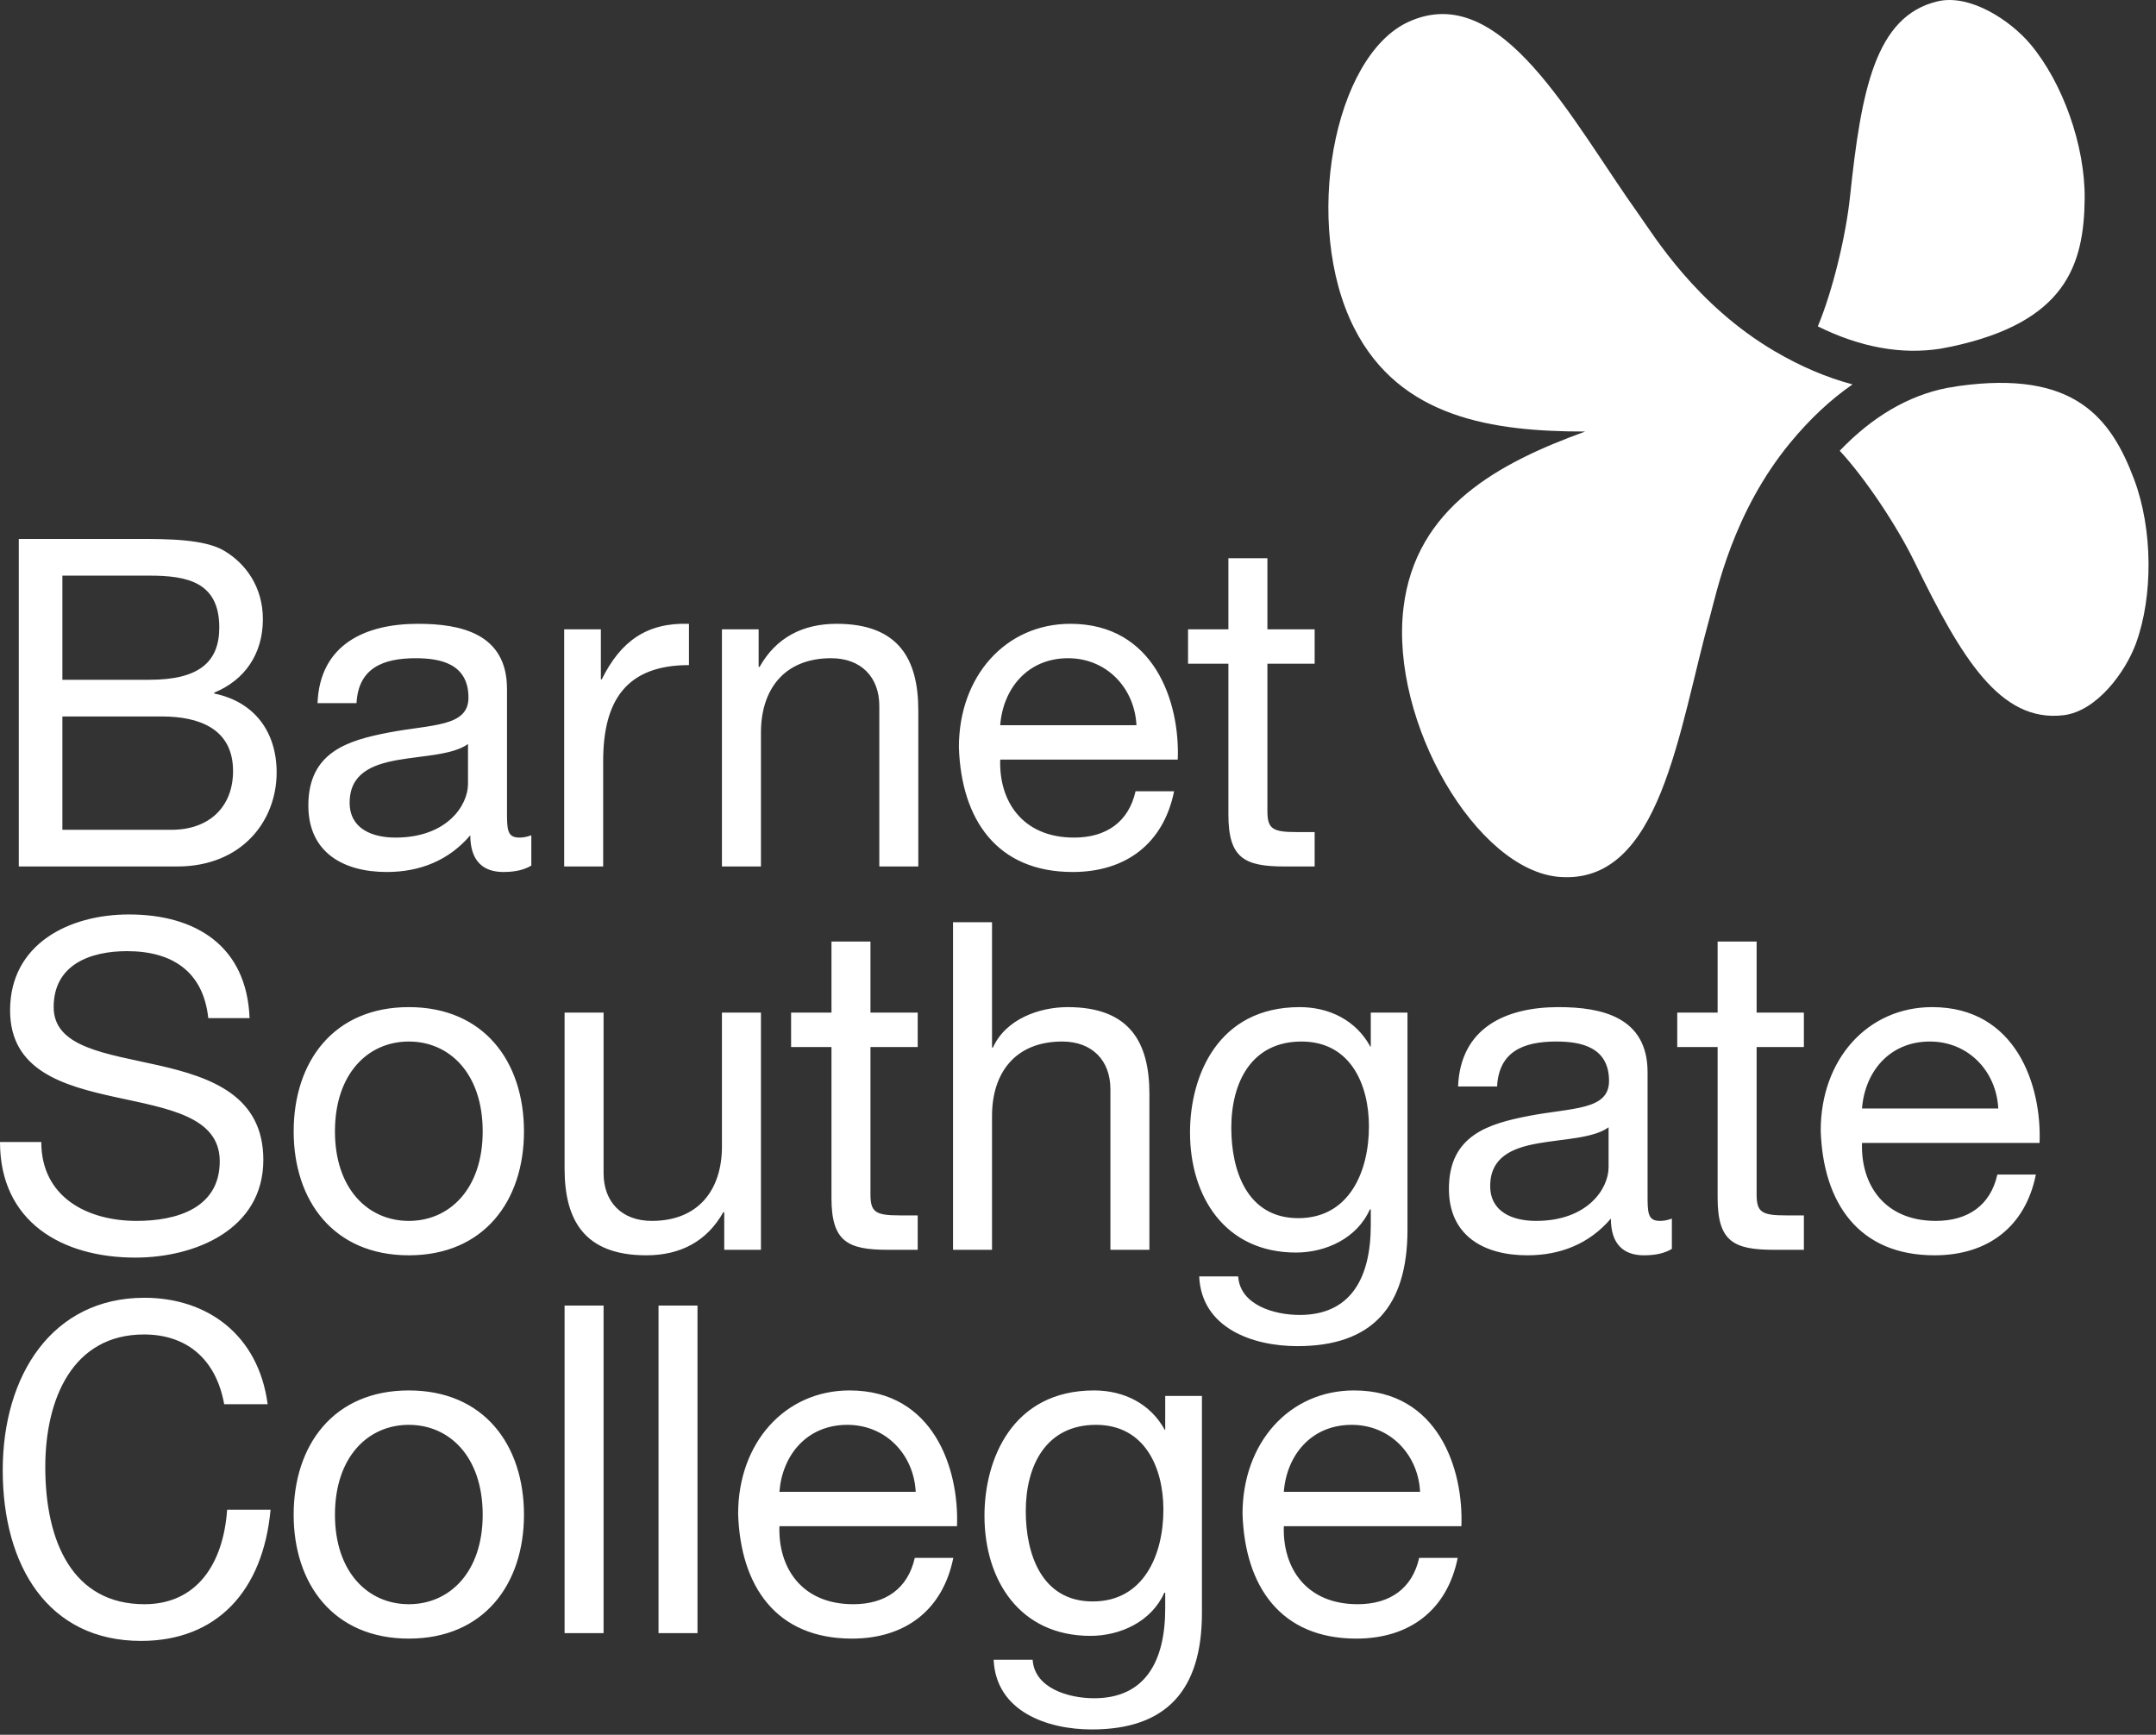 <?xml version="1.0" encoding="UTF-8"?>
<svg width="128px" height="103px" viewBox="0 0 128 103" version="1.1" xmlns="http://www.w3.org/2000/svg" xmlns:xlink="http://www.w3.org/1999/xlink">
    <rect x="0" y="0" width="128" height="103" fill="#333333" stroke="none"/>
    <!-- Generator: Sketch 62 (91390) - https://sketch.com -->
    <title>Logotype</title>
    <desc>Created with Sketch.</desc>
    <g id="Symbols" stroke="none" stroke-width="1" fill="none" fill-rule="evenodd">
        <g id="Header-(Desktop)" transform="translate(-64, -19)" fill="#FFFFFF">
            <g id="Header" transform="translate(64, 19)">
                <g id="Logotype">
                    <path d="M1.116,31.999 L8.171,31.999 C9.887,31.999 12.148,31.999 13.319,32.707 C14.599,33.47 15.607,34.859 15.607,36.766 C15.607,38.836 14.517,40.388 12.72,41.124 L12.72,41.178 C15.116,41.669 16.424,43.466 16.424,45.863 C16.424,48.723 14.381,51.447 10.513,51.447 L1.116,51.447 L1.116,31.999 Z M3.704,40.361 L8.879,40.361 C11.821,40.361 13.019,39.299 13.019,37.256 C13.019,34.559 11.113,34.178 8.879,34.178 L3.704,34.178 L3.704,40.361 Z M3.704,49.268 L10.187,49.268 C12.42,49.268 13.836,47.906 13.836,45.781 C13.836,43.248 11.793,42.54 9.614,42.54 L3.704,42.54 L3.704,49.268 Z M31.544,51.393 C31.136,51.637 30.618,51.774 29.882,51.774 C28.684,51.774 27.921,51.12 27.921,49.595 C26.641,51.093 24.925,51.774 22.964,51.774 C20.404,51.774 18.306,50.63 18.306,47.824 C18.306,44.637 20.676,43.957 23.073,43.494 C25.633,43.003 27.812,43.167 27.812,41.423 C27.812,39.408 26.151,39.081 24.68,39.081 C22.719,39.081 21.275,39.68 21.166,41.75 L18.851,41.75 C18.987,38.264 21.684,37.038 24.816,37.038 C27.349,37.038 30.1,37.61 30.1,40.906 L30.1,48.151 C30.1,49.241 30.1,49.731 30.836,49.731 C31.026,49.731 31.245,49.704 31.544,49.595 L31.544,51.393 Z M27.785,44.175 C26.886,44.828 25.143,44.855 23.591,45.128 C22.065,45.4 20.758,45.945 20.758,47.661 C20.758,49.186 22.065,49.731 23.482,49.731 C26.532,49.731 27.785,47.824 27.785,46.544 L27.785,44.175 Z M33.495,37.365 L35.673,37.365 L35.673,40.334 L35.728,40.334 C36.845,38.073 38.397,36.956 40.903,37.038 L40.903,39.49 C37.171,39.49 35.81,41.614 35.81,45.182 L35.81,51.447 L33.495,51.447 L33.495,37.365 Z M42.861,37.365 L45.04,37.365 L45.04,39.598 L45.095,39.598 C46.075,37.855 47.655,37.038 49.671,37.038 C53.375,37.038 54.519,39.163 54.519,42.186 L54.519,51.447 L52.204,51.447 L52.204,41.914 C52.204,40.197 51.115,39.081 49.344,39.081 C46.538,39.081 45.177,40.96 45.177,43.494 L45.177,51.447 L42.861,51.447 L42.861,37.365 Z M69.705,46.98 C69.078,50.085 66.844,51.774 63.685,51.774 C59.191,51.774 57.067,48.669 56.929,44.365 C56.929,40.143 59.708,37.038 63.549,37.038 C68.533,37.038 70.059,41.696 69.923,45.1 L59.382,45.1 C59.299,47.552 60.689,49.731 63.767,49.731 C65.674,49.731 67.008,48.805 67.417,46.98 L69.705,46.98 Z M67.47,43.058 C67.362,40.851 65.7,39.081 63.413,39.081 C60.989,39.081 59.545,40.906 59.382,43.058 L67.47,43.058 Z M75.245,37.365 L78.05,37.365 L78.05,39.408 L75.245,39.408 L75.245,48.151 C75.245,49.213 75.545,49.404 76.988,49.404 L78.05,49.404 L78.05,51.447 L76.28,51.447 C73.883,51.447 72.929,50.957 72.929,48.369 L72.929,39.408 L70.533,39.408 L70.533,37.365 L72.929,37.365 L72.929,33.143 L75.245,33.143 L75.245,37.365 Z M12.366,60.451 C12.066,57.673 10.214,56.474 7.544,56.474 C5.366,56.474 3.186,57.264 3.186,59.797 C3.186,62.194 6.292,62.548 9.423,63.256 C12.529,63.964 15.634,65.054 15.634,68.867 C15.634,73.008 11.576,74.669 8.035,74.669 C3.676,74.669 0,72.545 0,67.805 L2.451,67.805 C2.451,71.074 5.174,72.49 8.116,72.49 C10.459,72.49 13.046,71.754 13.046,68.949 C13.046,66.28 9.941,65.817 6.836,65.136 C3.731,64.455 0.599,63.556 0.599,59.988 C0.599,56.038 4.112,54.295 7.653,54.295 C11.63,54.295 14.653,56.174 14.817,60.451 L12.366,60.451 Z M24.272,59.797 C28.738,59.797 31.108,63.038 31.108,67.178 C31.108,71.292 28.738,74.533 24.272,74.533 C19.804,74.533 17.435,71.292 17.435,67.178 C17.435,63.038 19.804,59.797 24.272,59.797 L24.272,59.797 Z M24.272,72.49 C26.696,72.49 28.657,70.583 28.657,67.178 C28.657,63.747 26.696,61.84 24.272,61.84 C21.847,61.84 19.886,63.747 19.886,67.178 C19.886,70.583 21.847,72.49 24.272,72.49 L24.272,72.49 Z M45.177,74.206 L42.998,74.206 L42.998,71.972 L42.943,71.972 C41.962,73.716 40.383,74.533 38.367,74.533 C34.663,74.533 33.519,72.408 33.519,69.385 L33.519,60.124 L35.834,60.124 L35.834,69.657 C35.834,71.373 36.923,72.49 38.694,72.49 C41.499,72.49 42.861,70.61 42.861,68.077 L42.861,60.124 L45.177,60.124 L45.177,74.206 Z M51.679,60.124 L54.484,60.124 L54.484,62.167 L51.679,62.167 L51.679,70.91 C51.679,71.972 51.978,72.163 53.422,72.163 L54.484,72.163 L54.484,74.206 L52.714,74.206 C50.317,74.206 49.364,73.716 49.364,71.128 L49.364,62.167 L46.967,62.167 L46.967,60.124 L49.364,60.124 L49.364,55.902 L51.679,55.902 L51.679,60.124 Z M56.581,54.758 L58.896,54.758 L58.896,62.194 L58.951,62.194 C59.714,60.505 61.702,59.797 63.391,59.797 C67.095,59.797 68.239,61.922 68.239,64.945 L68.239,74.206 L65.924,74.206 L65.924,64.673 C65.924,62.957 64.835,61.84 63.064,61.84 C60.259,61.84 58.896,63.719 58.896,66.252 L58.896,74.206 L56.581,74.206 L56.581,54.758 Z M83.561,73.008 C83.561,77.583 81.463,79.926 77.024,79.926 C74.382,79.926 71.331,78.863 71.195,75.786 L73.51,75.786 C73.619,77.475 75.635,78.074 77.16,78.074 C80.183,78.074 81.382,75.895 81.382,72.735 L81.382,71.809 L81.327,71.809 C80.565,73.525 78.712,74.369 76.942,74.369 C72.747,74.369 70.65,71.074 70.65,67.233 C70.65,63.91 72.284,59.797 77.16,59.797 C78.929,59.797 80.51,60.587 81.354,62.14 L81.382,62.14 L81.382,60.124 L83.561,60.124 L83.561,73.008 Z M81.273,66.879 C81.273,64.401 80.183,61.84 77.269,61.84 C74.3,61.84 73.101,64.264 73.101,66.961 C73.101,69.494 74.027,72.327 77.079,72.327 C80.129,72.327 81.273,69.521 81.273,66.879 L81.273,66.879 Z M99.258,74.152 C98.85,74.397 98.332,74.533 97.597,74.533 C96.398,74.533 95.636,73.879 95.636,72.354 C94.356,73.852 92.638,74.533 90.678,74.533 C88.118,74.533 86.021,73.389 86.021,70.583 C86.021,67.396 88.391,66.716 90.787,66.252 C93.348,65.762 95.527,65.926 95.527,64.183 C95.527,62.167 93.865,61.84 92.394,61.84 C90.433,61.84 88.989,62.439 88.881,64.509 L86.565,64.509 C86.701,61.023 89.398,59.797 92.53,59.797 C95.063,59.797 97.815,60.369 97.815,63.665 L97.815,70.91 C97.815,72 97.815,72.49 98.55,72.49 C98.741,72.49 98.958,72.463 99.258,72.354 L99.258,74.152 Z M95.5,66.933 C94.6,67.587 92.857,67.614 91.304,67.887 C89.78,68.159 88.472,68.704 88.472,70.42 C88.472,71.945 89.78,72.49 91.196,72.49 C94.247,72.49 95.5,70.583 95.5,69.303 L95.5,66.933 Z M104.289,60.124 L107.095,60.124 L107.095,62.167 L104.289,62.167 L104.289,70.91 C104.289,71.972 104.589,72.163 106.032,72.163 L107.095,72.163 L107.095,74.206 L105.324,74.206 C102.927,74.206 101.974,73.716 101.974,71.128 L101.974,62.167 L99.577,62.167 L99.577,60.124 L101.974,60.124 L101.974,55.902 L104.289,55.902 L104.289,60.124 Z M120.868,69.739 C120.243,72.844 118.009,74.533 114.849,74.533 C110.355,74.533 108.231,71.428 108.094,67.124 C108.094,62.902 110.872,59.797 114.713,59.797 C119.697,59.797 121.223,64.455 121.087,67.859 L110.546,67.859 C110.464,70.311 111.853,72.49 114.929,72.49 C116.838,72.49 118.173,71.564 118.581,69.739 L120.868,69.739 Z M118.635,65.817 C118.527,63.61 116.865,61.84 114.577,61.84 C112.152,61.84 110.709,63.665 110.546,65.817 L118.635,65.817 Z" id="Fill-1"></path>
                    <path d="M13.31,83.373 C12.813,80.622 11.012,79.233 8.549,79.233 C4.318,79.233 2.688,83.047 2.688,87.105 C2.688,91.544 4.318,95.249 8.574,95.249 C11.684,95.249 13.26,92.852 13.484,89.638 L16.063,89.638 C15.616,94.486 12.854,97.428 8.374,97.428 C2.85,97.428 0.162,92.961 0.162,87.295 C0.162,81.657 3.099,77.054 8.574,77.054 C12.281,77.054 15.342,79.233 15.89,83.373 L13.31,83.373 Z M24.271,82.556 C28.738,82.556 31.108,85.797 31.108,89.938 C31.108,94.05 28.738,97.291 24.271,97.291 C19.804,97.291 17.434,94.05 17.434,89.938 C17.434,85.797 19.804,82.556 24.271,82.556 L24.271,82.556 Z M24.271,95.249 C26.696,95.249 28.657,93.342 28.657,89.938 C28.657,86.505 26.696,84.599 24.271,84.599 C21.847,84.599 19.886,86.505 19.886,89.938 C19.886,93.342 21.847,95.249 24.271,95.249 L24.271,95.249 Z M33.519,96.965 L35.834,96.965 L35.834,77.517 L33.519,77.517 L33.519,96.965 Z M39.096,96.965 L41.41,96.965 L41.41,77.517 L39.096,77.517 L39.096,96.965 Z M56.597,92.498 C55.971,95.603 53.738,97.291 50.578,97.291 C46.083,97.291 43.959,94.187 43.822,89.883 C43.822,85.661 46.601,82.556 50.441,82.556 C55.426,82.556 56.951,87.214 56.816,90.618 L46.274,90.618 C46.192,93.069 47.582,95.249 50.659,95.249 C52.566,95.249 53.901,94.322 54.309,92.498 L56.597,92.498 Z M54.364,88.575 C54.255,86.369 52.594,84.599 50.306,84.599 C47.881,84.599 46.438,86.424 46.274,88.575 L54.364,88.575 Z M71.358,95.766 C71.358,100.342 69.26,102.685 64.821,102.685 C62.179,102.685 59.128,101.623 58.992,98.545 L61.307,98.545 C61.416,100.234 63.431,100.832 64.957,100.832 C67.98,100.832 69.178,98.654 69.178,95.494 L69.178,94.568 L69.124,94.568 C68.361,96.284 66.509,97.128 64.739,97.128 C60.544,97.128 58.447,93.832 58.447,89.992 C58.447,86.669 60.081,82.556 64.957,82.556 C66.728,82.556 68.307,83.346 69.152,84.898 L69.178,84.898 L69.178,82.883 L71.358,82.883 L71.358,95.766 Z M69.07,89.638 C69.07,87.159 67.98,84.599 65.066,84.599 C62.097,84.599 60.899,87.023 60.899,89.72 C60.899,92.253 61.825,95.085 64.875,95.085 C67.926,95.085 69.07,92.28 69.07,89.638 L69.07,89.638 Z M86.543,92.498 C85.916,95.603 83.682,97.291 80.523,97.291 C76.029,97.291 73.904,94.187 73.768,89.883 C73.768,85.661 76.546,82.556 80.387,82.556 C85.373,82.556 86.897,87.214 86.761,90.618 L76.22,90.618 C76.137,93.069 77.526,95.249 80.605,95.249 C82.512,95.249 83.846,94.322 84.255,92.498 L86.543,92.498 Z M84.309,88.575 C84.2,86.369 82.539,84.599 80.251,84.599 C77.827,84.599 76.383,86.424 76.22,88.575 L84.309,88.575 Z" id="Fill-3"></path>
                    <path d="M83.626,1.296 C89.133,-1.218 93.253,7.088 97.351,12.813 C98.186,13.982 100.696,18.11 105.348,20.846 C106.903,21.759 108.45,22.419 109.983,22.823 C108.681,23.724 107.452,24.875 106.303,26.265 C102.866,30.425 101.92,35.163 101.534,36.547 C99.645,43.33 98.612,52.542 92.578,52.066 C87.68,51.678 82.517,42.897 83.322,36.103 C84.034,30.105 89.005,27.479 94.111,25.622 L94.111,25.622 C88.678,25.622 83.108,24.852 80.388,19.459 C77.308,13.352 79.155,3.336 83.626,1.296 Z M126.699,28.456 C127.814,31.417 127.835,35.395 126.811,38.2 C126.188,39.903 124.484,42.232 122.507,42.466 C118.727,42.913 116.435,39.04 113.666,33.368 C112.62,31.225 110.766,28.433 109.224,26.763 C111.168,24.729 113.317,23.475 115.625,23.027 C115.847,22.996 116.065,22.96 116.28,22.92 C123.138,21.967 125.315,24.781 126.699,28.456 Z M120.537,2.616 C122.46,4.902 123.799,8.646 123.765,11.81 C123.722,15.738 122.639,19.125 115.867,20.576 C115.651,20.613 115.435,20.654 115.215,20.701 C112.894,21.069 110.445,20.625 107.922,19.378 C108.8,17.282 109.588,14.024 109.837,11.652 C110.499,5.375 111.329,0.953 115.034,0.08 C116.973,-0.378 119.369,1.228 120.537,2.616 Z" id="Combined-Shape"></path>
                </g>
            </g>
        </g>
    </g>
</svg>